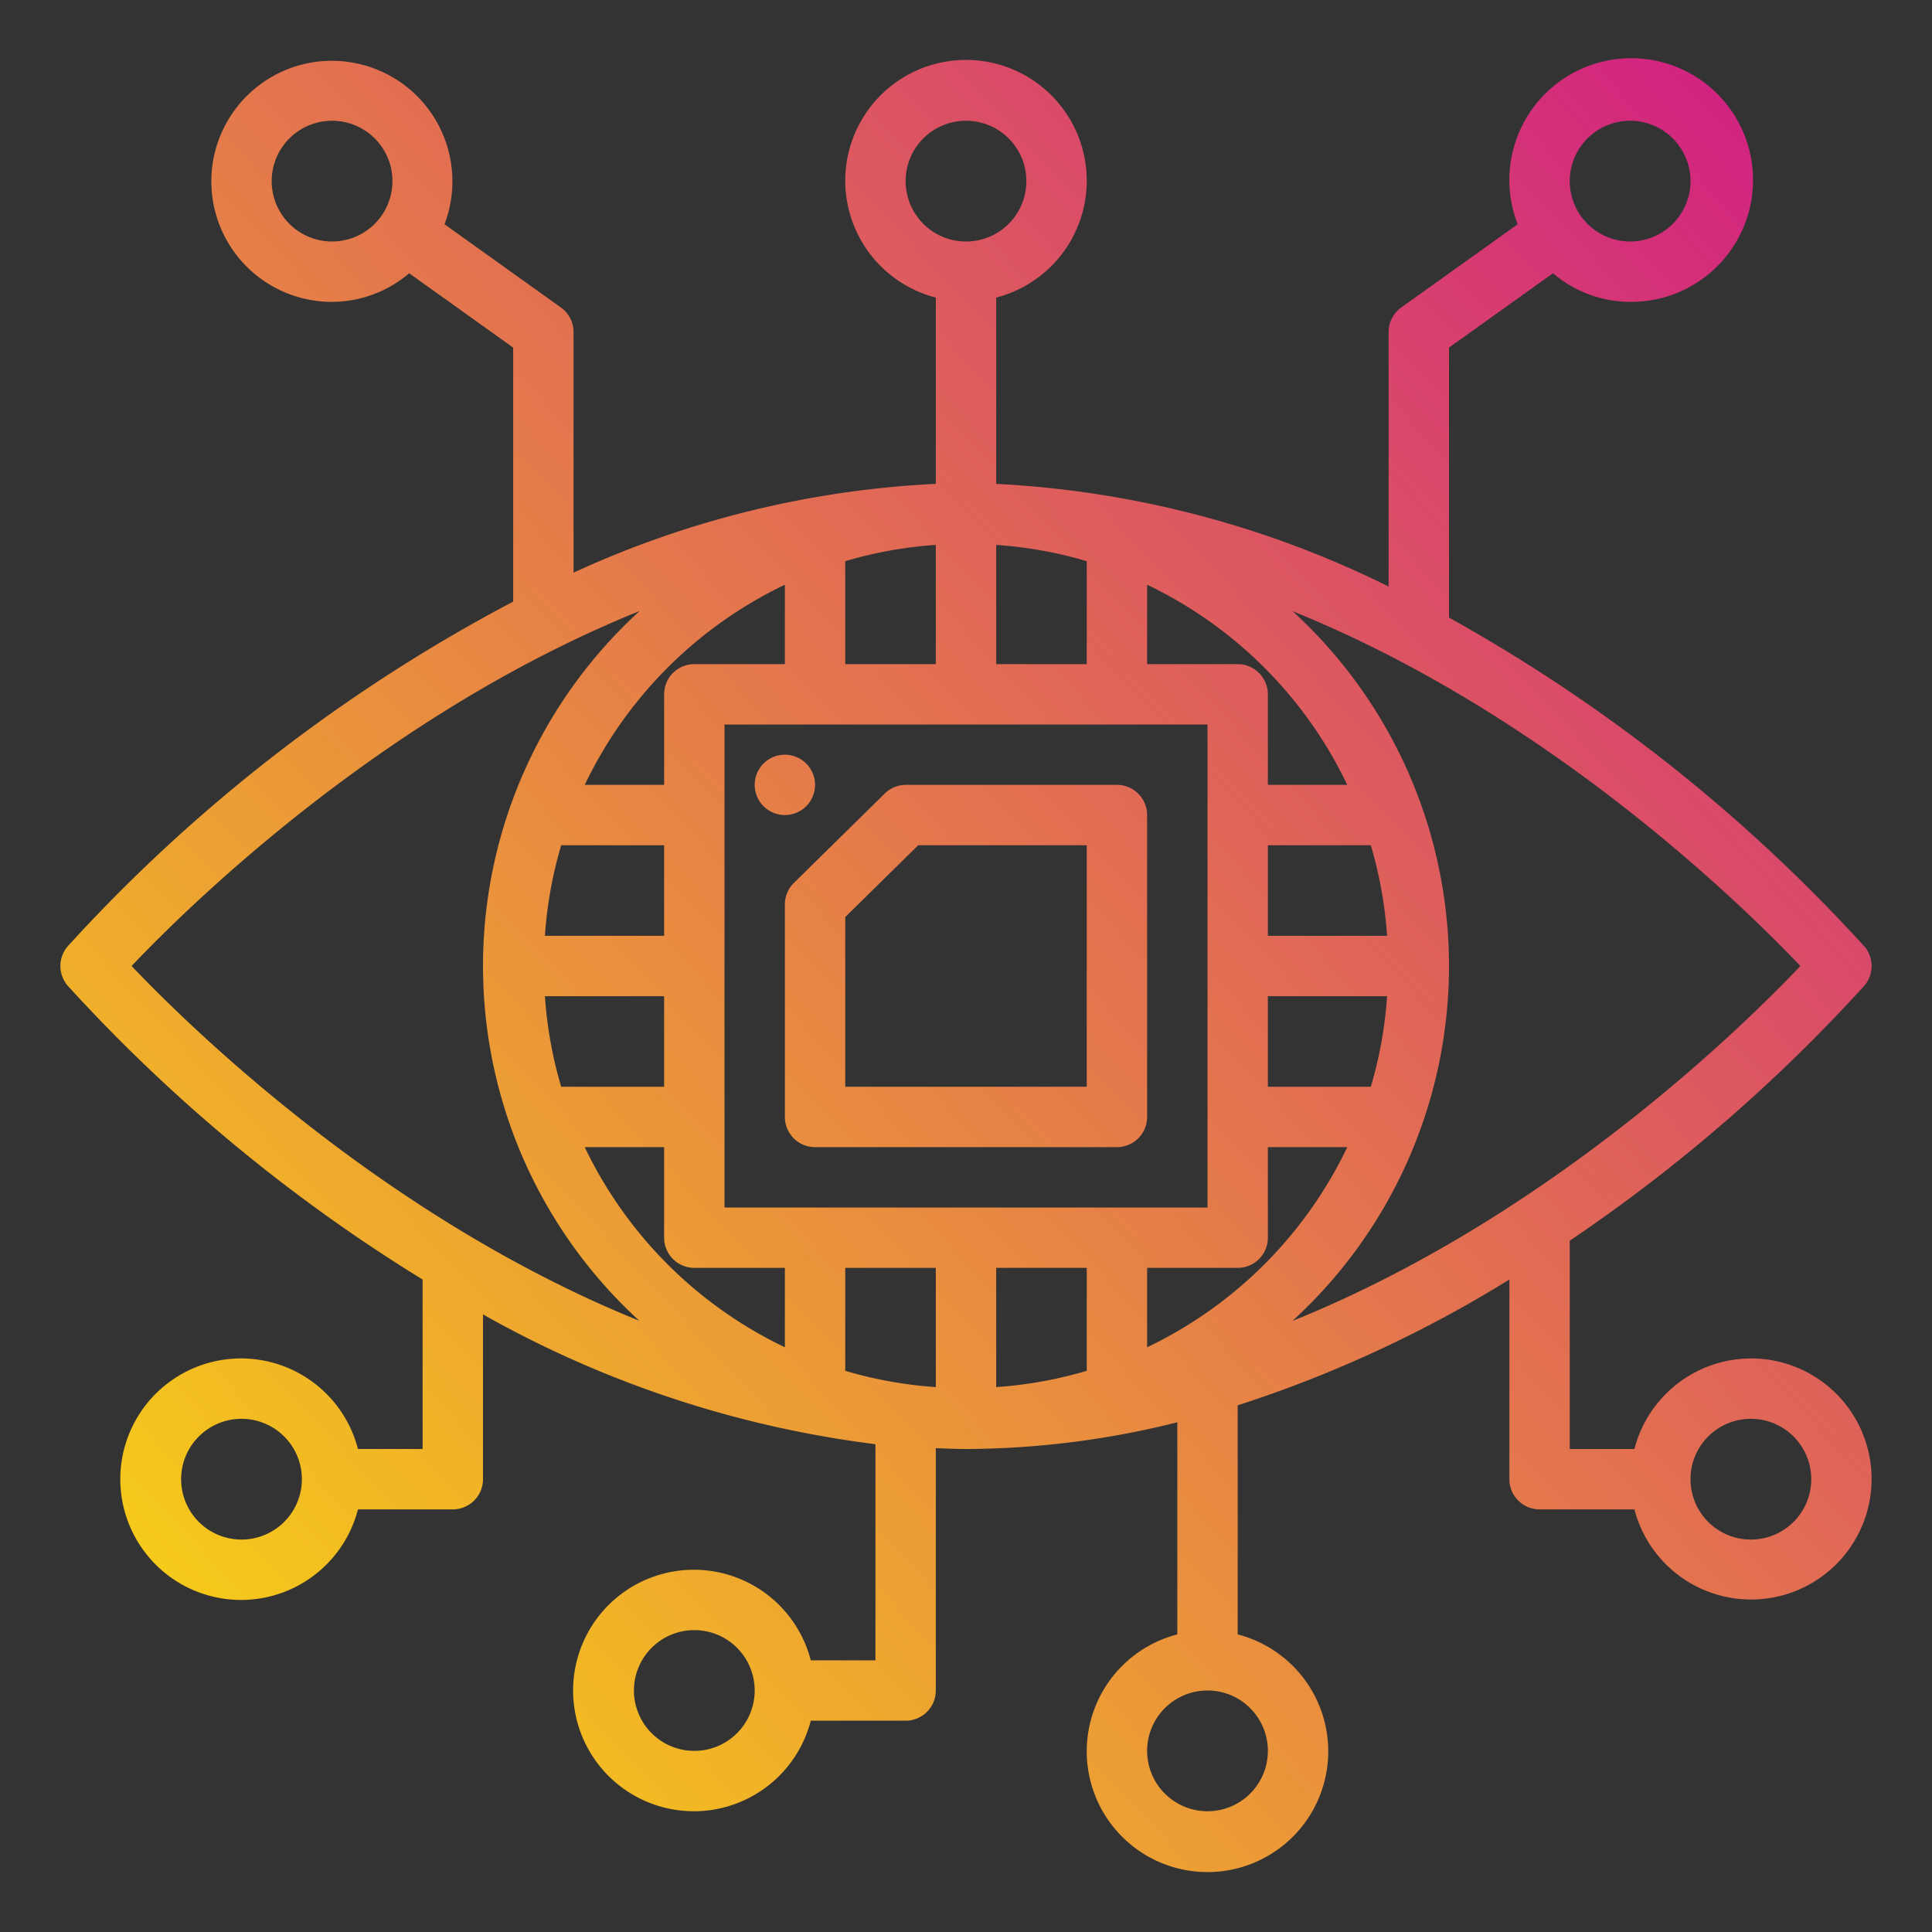 <?xml version="1.0"?>
<svg xmlns="http://www.w3.org/2000/svg" xmlns:xlink="http://www.w3.org/1999/xlink" viewBox="0 0 64 64" width="512" height="512"><rect x="0" y="0" width="64" height="64" fill="#333333" stroke="none"/><defs><linearGradient id="gradient_ice" x1="-4.551" y1="67.337" x2="66.486" y2="1.374" gradientUnits="userSpaceOnUse"><stop offset="0" stop-color="#fff200"/><stop offset="1" stop-color="#cd118c"/></linearGradient><linearGradient id="gradient_ice-2" x1="-6.333" y1="65.417" x2="64.703" y2="-0.546" xlink:href="#gradient_ice"/><linearGradient id="gradient_ice-3" x1="-11.017" y1="60.373" x2="60.02" y2="-5.59" xlink:href="#gradient_ice"/></defs><g id="Ai-eye-vision-processeor-technology-artificial_intelligence" data-name="Ai-eye-vision-processeor-technology-artificial intelligence"><path d="M26,29.959V37a1,1,0,0,0,1,1H37a1,1,0,0,0,1-1V27a1,1,0,0,0-1-1H30.008a1,1,0,0,0-.7.287L26.3,29.246A1,1,0,0,0,26,29.959Zm2,.419L30.417,28H36v8H28Z" style="fill:url(#gradient_ice)"/><path d="M58,45a4,4,0,0,0-3.858,3H52V41.1a54.028,54.028,0,0,0,9.756-8.445,1,1,0,0,0,0-1.308A54.23,54.23,0,0,0,48,20.459V11.515l3.445-2.463A3.962,3.962,0,0,0,54,10a4.036,4.036,0,1,0-3.725-2.571l-3.857,2.758A1,1,0,0,0,46,11v8.429a32.984,32.984,0,0,0-13-3.4V9.858a4,4,0,1,0-2,0v6.17A32.409,32.409,0,0,0,19,18.97V11a1,1,0,0,0-.418-.813L14.725,7.429A3.993,3.993,0,1,0,11,10a3.962,3.962,0,0,0,2.555-.948L17,11.515v8.414A53.947,53.947,0,0,0,2.244,31.346a1,1,0,0,0,0,1.308A54.471,54.471,0,0,0,14,42.386V48H11.858a4,4,0,1,0,0,2H15a1,1,0,0,0,1-1V43.541a35.371,35.371,0,0,0,13,4.3V55H26.858a4,4,0,1,0,0,2H30a1,1,0,0,0,1-1V47.972c.333.012.664.028,1,.028a29.067,29.067,0,0,0,7-.885v7.027a4,4,0,1,0,2,0V46.554a41.043,41.043,0,0,0,9-4.168V49a1,1,0,0,0,1,1h3.142A3.993,3.993,0,1,0,58,45ZM54,4a2,2,0,1,1-2,2A2,2,0,0,1,54,4ZM11,8a2,2,0,1,1,2-2A2,2,0,0,1,11,8ZM8,51a2,2,0,1,1,2-2A2,2,0,0,1,8,51Zm15,7a2,2,0,1,1,2-2A2,2,0,0,1,23,58Zm19,0a2,2,0,1,1-2-2A2,2,0,0,1,42,58ZM59.641,32c-1.939,2.042-8.373,8.349-16.828,11.758a15.922,15.922,0,0,0,.008-23.51C51.266,23.659,57.7,29.961,59.641,32ZM33,22V18.051a13.834,13.834,0,0,1,3,.539V22Zm-5,0V18.59a13.834,13.834,0,0,1,3-.539V22Zm12,2V40H24V24ZM31,42v3.949a13.834,13.834,0,0,1-3-.539V42Zm2,0h3v3.41a13.834,13.834,0,0,1-3,.539Zm5,0h3a1,1,0,0,0,1-1V38h2.63A14.071,14.071,0,0,1,38,44.63Zm7.41-6H42V33h3.949A13.9,13.9,0,0,1,45.41,36ZM42,31V28h3.41a13.9,13.9,0,0,1,.539,3Zm0-5V23a1,1,0,0,0-1-1H38V19.37A14.071,14.071,0,0,1,44.63,26ZM26,19.37V22H23a1,1,0,0,0-1,1v3H19.37A14.071,14.071,0,0,1,26,19.37ZM18.59,28H22v3H18.051A13.834,13.834,0,0,1,18.59,28ZM22,33v3H18.59a13.834,13.834,0,0,1-.539-3Zm0,5v3a1,1,0,0,0,1,1h3v2.63A14.071,14.071,0,0,1,19.37,38ZM30,6a2,2,0,1,1,2,2A2,2,0,0,1,30,6ZM4.359,32c1.939-2.042,8.373-8.349,16.828-11.758a15.922,15.922,0,0,0-.008,23.51C12.734,40.341,6.3,34.039,4.359,32ZM58,51a2,2,0,1,1,2-2A2,2,0,0,1,58,51Z" style="fill:url(#gradient_ice-2)"/><circle cx="26" cy="26" r="1" style="fill:url(#gradient_ice-3)"/></g></svg>

